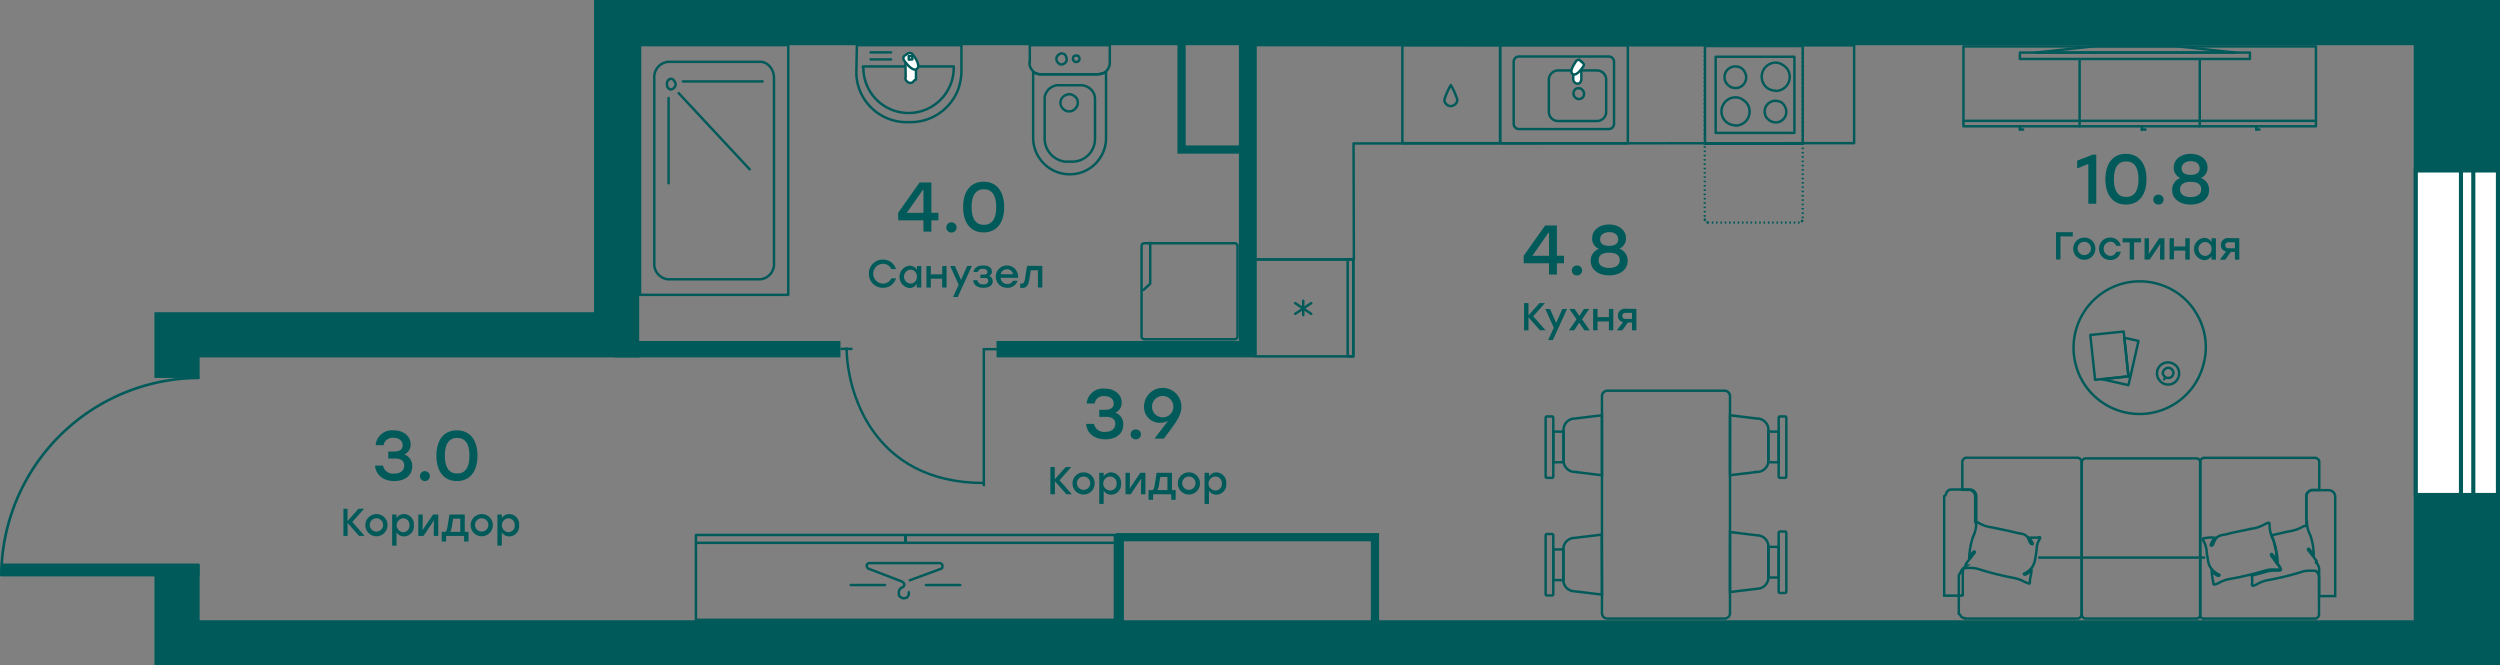 <?xml version="1.0" encoding="UTF-8" standalone="no"?>
<svg
   viewBox="0 0 608.6 162"
   version="1.1"
   id="svg2618907"
   width="608.6"
   height="162"
   xmlns="http://www.w3.org/2000/svg"
   xmlns:svg="http://www.w3.org/2000/svg">
  <rect x="0" y="0" width="608.6" height="162" fill="#808080" stroke="none"/>
  <defs
     id="defs2618911" />
  <clipPath
     id="a">
    <path
       d="m 245,353.5 h 39.33 v 33.86 H 245 Z"
       id="path2618556" />
  </clipPath>
  <g
     stroke="#005a5a"
     id="g2618585"
     transform="translate(-40.4,-269)">
    <g
       stroke-miterlimit="10"
       id="g2618571">
      <path
         d="M 245,354 H 190"
         fill="none"
         stroke-width="4"
         id="path2618559" />
      <path
         d="m 283,354 h 61 v -77"
         fill="none"
         stroke-width="4"
         id="path2618561" />
      <path
         d="m 78.5,360.5 v -15 h 107 v -76 h 463 v 161 h -570 v -21 h 10 v 11 h 540 v -141 h -433 v 76 h -107 v 5 z"
         fill="#005a5a"
         id="path2618563" />
      <g
         fill="none"
         stroke-width="2"
         id="g2618569">
        <path
           d="m 328.04,273.97 v 31.44 H 344"
           id="path2618565" />
        <path
           d="m 313,425.48 v -25.71 h 62.12 v 25.71"
           id="path2618567" />
      </g>
    </g>
    <path
       d="M 41,406.5 H 88.72 V 409 H 41 Z"
       fill="#005a5a"
       stroke-linejoin="round"
       stroke-width="0.64"
       id="path2618573" />
    <g
       fill="none"
       id="g2618583">
      <path
         d="m 40.72,409 a 48.31,48.31 0 0 1 48,-48"
         stroke-linecap="round"
         stroke-linejoin="round"
         stroke-width="0.64"
         id="path2618575" />
      <g
         clip-path="url(#a)"
         stroke-width="0.6"
         id="g2618581">
        <path
           d="M 279.9,387.36 V 354 h 3.45 m -35.42,-0.07 H 245"
           id="path2618577" />
        <path
           d="m 279.9,386.58 c -27.35,0 -33.4,-22.73 -33.4,-33"
           id="path2618579" />
      </g>
    </g>
  </g>
  <path
     d="m 588.1,41.5 h 20 v 79 h -20 z"
     fill="#ffffff"
     id="path2618587" />
  <path
     d="m 607.6,42 v 78 h -19 V 42 Z m 1,-1 h -21 v 80 h 21 z"
     fill="#005a5a"
     id="path2618589" />
  <g
     stroke="#005a5a"
     id="g2618803"
     transform="translate(-40.4,-269)">
    <path
       d="m 642.5,310 v 80"
       fill="#ffffff"
       id="path2618591" />
    <path
       d="m 639.5,310 v 80"
       fill="#ffffff"
       id="path2618593" />
    <g
       stroke-width="0.6"
       id="g2618801">
      <g
         stroke-linecap="round"
         stroke-linejoin="round"
         id="g2618627">
        <g
           fill="none"
           id="g2618619">
          <path
             d="m 202.76,289.38 c 0,0.23 0.08,0.47 0.08,0.71 0,0.24 0.32,0.39 0.48,0.55 a 0.58,0.58 0 0 0 0.63,0.08 1.31,1.31 0 0 0 0.55,-0.32 c 0.16,-0.23 0.32,-0.39 0.32,-0.63 a 0.79,0.79 0 0 0 -0.08,-0.71 2.76,2.76 0 0 0 -0.4,-0.63 0.84,0.84 0 0 0 -0.55,-0.24 1,1 0 0 0 -0.71,0.32 c -0.08,0.16 -0.16,0.24 -0.24,0.39 a 1,1 0 0 0 -0.08,0.48 z"
             id="path2618595" />
          <path
             d="m 205.61,291.67 17.29,18.55"
             id="path2618597" />
          <path
             d="m 206.63,288.82 h 19.42"
             id="path2618599" />
          <path
             d="m 203.16,292.85 v 20.77"
             id="path2618601" />
          <path
             d="m 196.21,279.98 h 36.08 v 60.8 h -36.08 z"
             id="path2618603" />
          <path
             d="m 228.82,288 v 45 a 3.72,3.72 0 0 1 -3.4,4 h -22.34 a 3.73,3.73 0 0 1 -3.4,-4 v -45 a 3.72,3.72 0 0 1 3.4,-3.95 h 22.34 c 1.82,-0.05 3.4,1.77 3.4,3.95 z"
             id="path2618605" />
          <path
             d="m 318.3,350.9 v -22 a 0.69,0.69 0 0 1 0.68,-0.69 h 22 a 0.69,0.69 0 0 1 0.68,0.69 v 22 a 0.68,0.68 0 0 1 -0.68,0.68 H 319 a 0.68,0.68 0 0 1 -0.7,-0.68 z"
             id="path2618607" />
          <path
             d="m 318.77,339.58 1.64,-1.51 v -9.95"
             id="path2618609" />
          <path
             d="m 248.87,286.46 a 12,12 0 0 0 3.55,8.66 12.18,12.18 0 0 0 8.66,3.62 h 1.16 a 12.43,12.43 0 0 0 11.39,-7.91 13.47,13.47 0 0 0 0.82,-4.64 V 280 H 249 Z"
             id="path2618611" />
          <path
             d="m 250.58,285.51 a 11,11 0 0 0 22,0 v -0.34 h -22.1 v 0.34 z"
             id="path2618613" />
          <path
             d="m 257.33,281.75 h -5"
             id="path2618615" />
          <path
             d="m 257.33,283.46 h -5"
             id="path2618617" />
        </g>
        <g
           fill="#ffffff"
           fill-rule="evenodd"
           id="g2618625">
          <path
             d="m 260.81,283.66 0.07,4.1 a 0.84,0.84 0 0 0 0.27,1 1.16,1.16 0 0 0 1,0.41 0.88,0.88 0 0 0 0.55,-0.27 1.7,1.7 0 0 1 0.68,-0.55 v -2.59 a 4.44,4.44 0 0 1 -2.59,-2.12 z"
             id="path2618621" />
          <path
             d="m 260.47,282.71 a 0.36,0.36 0 0 0 -0.14,0.27 v 0.34 c 0.07,0.14 0.07,0.28 0.14,0.34 0.47,0.69 2.11,2.87 3.13,2.12 1.02,-0.75 -0.54,-3 -1.09,-3.62 a 1.1,1.1 0 0 0 -0.27,-0.2 c -0.14,0 -0.21,-0.07 -0.34,-0.07 a 0.58,0.58 0 0 0 -0.34,0.07 0.53,0.53 0 0 0 -0.28,0.14 l -0.68,0.47 z"
             id="path2618623" />
        </g>
      </g>
      <g
         fill="none"
         id="g2618763">
        <g
           stroke-linecap="round"
           stroke-linejoin="round"
           id="g2618659">
          <path
             d="m 261.63,283.53 v -0.89 h 0.88 v 0.82 z"
             id="path2618629" />
          <path
             d="m 302.35,282.51 a 1.34,1.34 0 0 0 -0.55,0.2 0.93,0.93 0 0 0 -0.2,0.55 0.55,0.55 0 0 0 0.14,0.47 0.75,0.75 0 0 0 0.81,0.34 0.71,0.71 0 0 0 0.62,-0.61 0.9,0.9 0 0 0 -0.34,-0.89 c -0.14,0 -0.34,-0.06 -0.48,-0.06 z"
             id="path2618631" />
          <path
             d="m 291,284.21 a 2.89,2.89 0 0 0 0.82,2.05 2.49,2.49 0 0 0 1.91,0.82 h 14.11 a 2.7,2.7 0 0 0 1.91,-0.82 2.89,2.89 0 0 0 0.82,-2.05 V 280 H 291.1 v 4.23 z"
             id="path2618633" />
          <path
             d="m 291.91,286.67 v 16.09 a 8.92,8.92 0 0 0 8.67,8.67 8.82,8.82 0 0 0 9.07,-8.67 v -16.09 l -2,0.41 h -14.24 z"
             id="path2618635" />
          <path
             d="m 296.83,290 a 4.12,4.12 0 0 0 -1.16,0.75 3.91,3.91 0 0 0 -0.75,1.16 2.78,2.78 0 0 0 -0.21,1.29 v 9.62 a 5.69,5.69 0 0 0 4,5.32 4.36,4.36 0 0 0 1.63,0.21 h 1 a 6.12,6.12 0 0 0 1.63,-0.21 5.56,5.56 0 0 0 4,-5.32 v -9.68 a 3.2,3.2 0 0 0 -1,-2.39 3.65,3.65 0 0 0 -2.53,-1 h -5.32 a 2.65,2.65 0 0 0 -1.29,0.25 z"
             id="path2618637" />
          <path
             d="m 300.64,291.92 a 3.3,3.3 0 0 0 -1.15,0.41 2,2 0 0 0 -0.55,2.86 2.33,2.33 0 0 0 0.89,0.75 2,2 0 0 0 2.32,-0.48 2.06,2.06 0 0 0 0.47,-2.31 2.41,2.41 0 0 0 -2,-1.23 z"
             id="path2618639" />
          <path
             d="m 298.87,282 a 0.79,0.79 0 0 0 -0.48,0.13 c -0.06,0.07 -0.13,0.07 -0.2,0.14 a 1.24,1.24 0 0 0 -0.41,1.77 2.06,2.06 0 0 0 0.55,0.55 1.37,1.37 0 0 0 0.75,0.07 1.44,1.44 0 0 0 1,-1 1.45,1.45 0 0 0 -0.14,-0.75 1,1 0 0 0 -1.09,-0.88 z"
             id="path2618641" />
          <path
             d="m 261.64,413.17 v 0.53 c 0,0.14 -0.13,0.27 -0.27,0.54 -0.14,0.27 -0.27,0.27 -0.4,0.27 a 1.11,1.11 0 0 1 -1.08,0 c -0.13,-0.13 -0.27,-0.13 -0.4,-0.27 a 0.68,0.68 0 0 1 -0.27,-0.54 v -0.53 A 1.3,1.3 0 0 1 260,412 c 0.13,0 0.27,-0.13 0.4,-0.26 a 0.52,0.52 0 0 0 0.13,-0.41 0.5,0.5 0 0 0 -0.13,-0.4 l -0.27,-0.27 -0.27,-0.14 -8.07,-3.09 a 1,1 0 0 1 -0.41,-0.81 c 0,-0.13 0.14,-0.27 0.27,-0.4 a 0.49,0.49 0 0 1 0.41,-0.14 h 17.09 a 0.48,0.48 0 0 1 0.4,0.14 c 0.14,0.13 0.27,0.27 0.27,0.4 v 0.54 c -0.13,0.13 -0.13,0.27 -0.27,0.27 l -7.67,2.83"
             id="path2618643" />
          <path
             d="m 255.85,411.42 h -8.34"
             id="path2618645" />
          <path
             d="m 274.16,411.42 h -8.35"
             id="path2618647" />
          <path
             d="m 311.82,399.24 v 20.66 h -102 v -20.66 z"
             id="path2618649" />
          <path
             d="M 311.82,401.15 H 209.85"
             id="path2618651" />
          <path
             d="m 260.83,399.44 v 1.47"
             id="path2618653" />
          <path
             d="m 260.83,399.44 v 1.47"
             id="path2618655" />
          <path
             d="m 260.83,399.44 v 1.47"
             id="path2618657" />
        </g>
        <g
           stroke-miterlimit="10"
           id="g2618679">
          <path
             d="m 536.59,404.74 h 10.16"
             id="path2618661" />
          <path
             d="m 518.22,414.12 v -5.78 a 2,2 0 0 1 0.24,-0.94 1.35,1.35 0 0 1 0.62,-0.71 c -0.15,0 -0.23,-0.23 -0.08,-0.39 a 5.9,5.9 0 0 1 0.55,-0.78 c 0.39,-0.47 0.78,-0.94 1.17,-1.48 a 2.07,2.07 0 0 1 0.39,-0.47 c 0.08,-0.16 0,-0.78 -0.7,0.31 l -0.62,0.78 a 18.18,18.18 0 0 1 0.93,-5 7.59,7.59 0 0 0 0.78,-3.44 v -6.33 a 1.88,1.88 0 0 0 -0.07,-0.62 2,2 0 0 0 -0.32,-0.55 1.84,1.84 0 0 0 -0.47,-0.39 1.41,1.41 0 0 0 -0.62,-0.16 h -4.46 a 2.41,2.41 0 0 0 -0.62,0.08 1.12,1.12 0 0 0 -0.47,0.39 1.24,1.24 0 0 0 -0.31,0.55 0.84,0.84 0 0 1 -0.47,0.62 V 414 h 4.53 z"
             id="path2618663" />
          <path
             d="m 518.77,419.59 h 27.35 a 1,1 0 0 0 0.71,-0.31 1.21,1.21 0 0 0 0.31,-0.71 v -37.12 a 0.85,0.85 0 0 0 -0.31,-0.7 1.16,1.16 0 0 0 -0.71,-0.32 h -27 a 0.69,0.69 0 0 0 -0.39,0.08 c -0.08,0.08 -0.24,0.16 -0.31,0.24 -0.07,0.08 -0.16,0.23 -0.24,0.31 a 0.69,0.69 0 0 0 -0.08,0.39 v 6.8 h 1.65 a 1.78,1.78 0 0 1 0.62,0.16 1.8,1.8 0 0 1 0.47,0.39 1.87,1.87 0 0 1 0.31,0.54 1.93,1.93 0 0 1 0.08,0.63 v 6.1 c 0,0 -0.08,-0.16 0.16,-0.08 a 2.94,2.94 0 0 1 0.86,0.39 8,8 0 0 0 3,1 c 1.18,0.24 4.61,0.94 5.71,1.25 1.1,0.31 2.34,0.16 3.05,1.18 0.23,0.31 0.31,0.86 0.62,1.33 0.31,0.47 0.86,0.46 0.55,0 a 6,6 0 0 0 -0.86,-1.26 h 2.11 c 0.7,-0.23 0.78,-0.07 0.39,0.55 a 4.75,4.75 0 0 0 -0.62,2.27 19.21,19.21 0 0 1 -0.32,2.11 4.9,4.9 0 0 1 -0.78,2.26 4.63,4.63 0 0 1 -1.8,1.49 c -0.39,0.16 -0.23,0.39 0.24,0.31 a 11.82,11.82 0 0 0 1.4,-0.94 c 0,0.63 -0.39,2 -0.39,2.66 0,0.66 -0.15,0.47 -0.46,0.39 a 4.46,4.46 0 0 1 -0.94,-0.39 8.82,8.82 0 0 0 -2.74,-0.94 72,72 0 0 1 -8,-2 7.21,7.21 0 0 0 -2.89,-0.39 h -1.09 a 3,3 0 0 0 -0.63,0.78 2.88,2.88 0 0 1 -0.55,0.94 v 9.46 c 0.32,0.15 0.32,0.23 0.39,0.39 a 1.19,1.19 0 0 0 0.24,0.31 c 0.08,0.08 0.23,0.15 0.31,0.23 a 0.7,0.7 0 0 0 0.39,0.08 v 0.08 z"
             id="path2618665" />
          <path
             d="m 575.12,419.59 h -27 a 1,1 0 0 1 -0.93,-0.94 v -37.12 a 1,1 0 0 1 0.93,-0.94 h 27 a 1,1 0 0 1 0.93,0.94 v 37.12 a 1,1 0 0 1 -0.93,0.94 z"
             id="path2618667" />
          <path
             d="m 546.75,404.74 h 29.7"
             id="path2618669" />
          <path
             d="m 576.45,404.74 h 0.78"
             id="path2618671" />
          <path
             d="m 602,395.91 a 6.84,6.84 0 0 0 0.78,3.28 14.66,14.66 0 0 1 0.86,4.85 l -0.62,-0.78 c -0.71,-1.1 -0.86,-0.63 -0.71,-0.32 l 0.39,0.47 c 0.4,0.47 0.71,0.94 1.1,1.41 l 0.55,0.78 c 0.15,0.23 0,0.39 -0.16,0.39 a 1.29,1.29 0 0 1 0.55,0.7 1.65,1.65 0 0 1 0.23,0.86 v 6.57 h 3.91 v -24.07 a 1.71,1.71 0 0 0 -0.08,-0.63 1.3,1.3 0 0 0 -0.31,-0.54 1.4,1.4 0 0 0 -0.55,-0.4 2,2 0 0 0 -0.62,-0.15 h -4.07 a 1.27,1.27 0 0 0 -0.55,0.15 c -0.15,0.08 -0.31,0.24 -0.46,0.32 a 1.51,1.51 0 0 0 -0.32,0.47 1.44,1.44 0 0 0 -0.07,0.54 v 5.79 c 0.07,0.15 0.15,0.23 0.15,0.31 z"
             id="path2618673" />
          <path
             d="m 577,419.59 h 27 a 0.72,0.72 0 0 0 0.63,-0.31 1,1 0 0 0 0.31,-0.63 v -9.06 a 2.14,2.14 0 0 0 -0.23,-0.94 1.46,1.46 0 0 0 -0.63,-0.71 h -1 a 6.5,6.5 0 0 0 -2.74,0.4 70.19,70.19 0 0 1 -7.74,1.87 8.41,8.41 0 0 0 -2.65,0.94 2.94,2.94 0 0 1 -0.86,0.39 c -0.32,0.16 -0.55,0 -0.47,-0.39 a 5.39,5.39 0 0 0 -0.08,-2 c 1.17,-0.31 2.34,-0.62 3.13,-0.85 a 7.76,7.76 0 0 1 2.73,-0.4 h 0.94 c 0.23,0 0.39,-0.15 0.23,-0.46 a 4.71,4.71 0 0 0 -0.54,-0.86 10.24,10.24 0 0 1 -1.1,-1.49 l -0.39,-0.47 c -0.23,-0.31 0,-0.78 0.7,0.31 l 0.63,0.86 a 17.78,17.78 0 0 0 -0.94,-5 c -0.15,-0.47 -0.39,-0.94 -0.55,-1.48 1.49,-0.31 3.37,-0.78 4.22,-0.94 a 10.08,10.08 0 0 0 3,-0.94 3.22,3.22 0 0 1 0.86,-0.39 c 0.16,-0.08 0.32,0 0.4,0 V 390 a 1.94,1.94 0 0 1 0.07,-0.63 1.92,1.92 0 0 1 0.32,-0.54 c 0.15,-0.16 0.31,-0.24 0.46,-0.39 a 1.49,1.49 0 0 1 0.55,-0.16 H 605 v -6.8 a 0.85,0.85 0 0 0 -0.31,-0.7 1,1 0 0 0 -0.7,-0.32 H 577 a 0.94,0.94 0 0 0 -0.7,0.32 1.13,1.13 0 0 0 -0.31,0.7 v 37.12 a 1.25,1.25 0 0 0 0.23,0.71 1,1 0 0 0 0.78,0.31 z"
             id="path2618675" />
          <path
             d="m 579.42,399.89 -0.79,1.57 c -0.23,0.39 0.24,0.62 0.55,0 a 9.55,9.55 0 0 1 0.63,-1.33 c 0.78,-1 2,-0.86 3,-1.17 1,-0.31 4.62,-1 5.71,-1.25 a 8.34,8.34 0 0 0 3.05,-1 3.87,3.87 0 0 1 0.86,-0.39 c 0.31,-0.16 0.47,0 0.47,0.31 a 7.35,7.35 0 0 0 0.86,3.6 20.31,20.31 0 0 1 0.93,5.23 l -0.62,-0.86 c -0.78,-1.17 -0.94,-0.7 -0.71,-0.31 l 0.4,0.47 c 0.39,0.47 0.78,1 1.17,1.56 a 3.29,3.29 0 0 1 0.54,0.86 c 0.16,0.32 0,0.47 -0.23,0.47 h -1 a 7.43,7.43 0 0 0 -2.89,0.39 73.58,73.58 0 0 1 -8,1.88 8.52,8.52 0 0 0 -2.73,0.94 3.79,3.79 0 0 1 -0.94,0.39 c -0.31,0.15 -0.47,0 -0.47,-0.39 a 21.36,21.36 0 0 1 -0.39,-2.66 c 0.47,0.31 0.86,0.62 1.4,0.94 0.47,0.15 0.71,-0.16 0.24,-0.32 a 4.77,4.77 0 0 1 -1.8,-1.48 4.39,4.39 0 0 1 -0.78,-2.19 19.17,19.17 0 0 1 -0.31,-2.11 5.84,5.84 0 0 0 -0.71,-2.27 c -0.31,-0.62 -0.23,-0.78 0.4,-0.78 a 6.79,6.79 0 0 1 2.16,-0.1 z"
             id="path2618677" />
        </g>
        <path
           d="m 546.21,359.32 a 16.18,16.18 0 0 1 12.47,-21.62 16.23,16.23 0 0 1 9.28,1.23 15.41,15.41 0 0 1 7,6.17 15.83,15.83 0 0 1 2.41,9 16.78,16.78 0 0 1 -3,8.9 16.07,16.07 0 0 1 -28.18,-3.7 z"
           stroke-linecap="round"
           stroke-linejoin="round"
           id="path2618681" />
        <path
           d="m 558.55,360.62 -6.37,0.71 6.37,1.43 2.45,-10.76 -3.45,-0.77 z"
           stroke-linecap="round"
           stroke-linejoin="round"
           id="path2618683" />
        <path
           d="m 558.55,360.62 -8.12,0.84 -1.17,-10.91 8.12,-0.84 z"
           stroke-linecap="round"
           stroke-linejoin="round"
           id="path2618685" />
        <path
           d="m 565.5,359.9 a 2.46,2.46 0 0 1 0.45,-1.49 2.58,2.58 0 0 1 1.23,-1 2.62,2.62 0 0 1 1.56,-0.13 3.41,3.41 0 0 1 1.37,0.72 2.4,2.4 0 0 1 0.71,1.36 2.72,2.72 0 0 1 -1.1,2.79 2.53,2.53 0 0 1 -1.5,0.46 2.49,2.49 0 0 1 -1.88,-0.78 2.64,2.64 0 0 1 -0.84,-2 z"
           stroke-linecap="round"
           stroke-linejoin="round"
           id="path2618687" />
        <path
           d="m 566.92,359.9 a 1.28,1.28 0 0 1 0.2,-0.71 1.48,1.48 0 0 1 0.58,-0.52 1.42,1.42 0 0 1 0.72,-0.13 1.25,1.25 0 0 1 0.65,0.32 1.46,1.46 0 0 1 0.39,0.65 0.93,0.93 0 0 1 -0.07,0.72 1,1 0 0 1 -0.45,0.58 1.34,1.34 0 0 1 -0.72,0.2 1.39,1.39 0 0 1 -1.3,-1.11 z"
           stroke-linecap="round"
           stroke-linejoin="round"
           id="path2618689" />
        <path
           d="m 567.51,360.94 -0.26,0.39"
           stroke-linecap="round"
           stroke-linejoin="round"
           id="path2618691" />
        <g
           stroke-miterlimit="10"
           id="g2618719">
          <path
             d="m 473.39,409.59 v -7.46 h -2.48 v 7.46 z"
             id="path2618693" />
          <path
             d="m 475.26,413 v -14.28 a 0.33,0.33 0 0 0 -0.33,-0.33 h -1.2 a 0.32,0.32 0 0 0 -0.33,0.32 v 14.31 a 0.33,0.33 0 0 0 0.33,0.33 h 1.2 a 0.32,0.32 0 0 0 0.33,-0.35 z"
             id="path2618695" />
          <path
             d="m 418.54,410.21 v -7.45 h 2.48 v 7.46 z"
             id="path2618697" />
          <path
             d="m 416.67,413.65 v -14.3 A 0.33,0.33 0 0 1 417,399 h 1.2 a 0.33,0.33 0 0 1 0.33,0.33 v 14.3 a 0.33,0.33 0 0 1 -0.33,0.33 H 417 a 0.32,0.32 0 0 1 -0.33,-0.31 z"
             id="path2618699" />
          <path
             d="m 430.39,413.75 -6.6,-0.8 a 2.8,2.8 0 0 1 -2,-0.81 2.76,2.76 0 0 1 -0.81,-1.95 v -7.5 a 2.7,2.7 0 0 1 0.21,-1.05 2.73,2.73 0 0 1 0.6,-0.9 2.87,2.87 0 0 1 0.9,-0.59 2.7,2.7 0 0 1 1.05,-0.21 l 6.59,-0.79 z"
             id="path2618701" />
          <path
             d="m 461.54,413.12 6.6,-0.79 a 2.78,2.78 0 0 0 2.76,-2.77 v -7.49 a 2.73,2.73 0 0 0 -0.81,-1.95 2.82,2.82 0 0 0 -1.95,-0.8 l -6.59,-0.8 z"
             id="path2618703" />
          <path
             d="m 418.54,381.54 v -7.46 h 2.48 v 7.45 z"
             id="path2618705" />
          <path
             d="m 473.39,381.54 v -7.46 h -2.48 v 7.45 z"
             id="path2618707" />
          <path
             d="m 416.67,385 v -14.3 a 0.33,0.33 0 0 1 0.33,-0.33 h 1.2 a 0.33,0.33 0 0 1 0.33,0.33 v 14.31 a 0.32,0.32 0 0 1 -0.33,0.32 H 417 A 0.32,0.32 0 0 1 416.67,385 Z"
             id="path2618709" />
          <path
             d="m 475.26,385 v -14.3 a 0.33,0.33 0 0 0 -0.33,-0.33 h -1.2 a 0.33,0.33 0 0 0 -0.33,0.33 v 14.31 a 0.32,0.32 0 0 0 0.33,0.32 h 1.2 a 0.32,0.32 0 0 0 0.33,-0.33 z"
             id="path2618711" />
          <path
             d="m 430.39,384.69 -6.6,-0.8 a 2.77,2.77 0 0 1 -2.76,-2.76 v -7.49 a 2.75,2.75 0 0 1 0.21,-1.06 2.69,2.69 0 0 1 0.6,-0.89 2.73,2.73 0 0 1 0.9,-0.6 2.52,2.52 0 0 1 1.05,-0.2 l 6.59,-0.8 z"
             id="path2618713" />
          <path
             d="m 461.54,384.69 6.6,-0.8 a 2.76,2.76 0 0 0 1.95,-0.81 2.8,2.8 0 0 0 0.81,-1.95 v -7.49 a 2.75,2.75 0 0 0 -0.21,-1.06 2.69,2.69 0 0 0 -0.6,-0.89 2.73,2.73 0 0 0 -0.9,-0.6 2.52,2.52 0 0 0 -1.05,-0.2 l -6.59,-0.8 z"
             id="path2618715" />
          <path
             d="m 461.55,365.53 v 52.63 a 1.35,1.35 0 0 1 -1.25,1.43 h -28.67 a 1.35,1.35 0 0 1 -1.25,-1.43 v -52.63 a 1.35,1.35 0 0 1 1.25,-1.42 h 28.67 a 1.35,1.35 0 0 1 1.25,1.42 z"
             id="path2618717" />
        </g>
        <g
           stroke-linecap="round"
           id="g2618755">
          <g
             stroke-linejoin="round"
             id="g2618737">
            <path
               d="m 346.05,279.98 145.72,0.07 v 23.8 l -121.86,0.07 0.07,28.24 h -23.93 z"
               id="path2618721" />
            <path
               d="m 395.18,293.32 a 1.59,1.59 0 0 1 -0.51,1.05 1.77,1.77 0 0 1 -1.08,0.46 1.46,1.46 0 0 1 -1.08,-0.46 1.39,1.39 0 0 1 -0.5,-1.05 15.58,15.58 0 0 1 1.58,-3.6 16.34,16.34 0 0 1 1.59,3.6 z"
               id="path2618723" />
            <path
               d="m 381.79,303.86 h 23.8 V 280 h -23.8 z"
               id="path2618725" />
            <path
               d="m 458.06,301.35 h 19.17 v -18.53 h -19.17 z"
               id="path2618727" />
            <path
               d="m 462.89,290.43 a 2.47,2.47 0 0 0 1.46,-0.44 2.57,2.57 0 0 0 0.95,-1.21 2.48,2.48 0 0 0 0.12,-1.52 3.32,3.32 0 0 0 -0.69,-1.33 2.28,2.28 0 0 0 -1.34,-0.7 2.5,2.5 0 0 0 -1.52,0.13 2.58,2.58 0 0 0 -1.65,2.41 2.53,2.53 0 0 0 0.76,1.84 2.61,2.61 0 0 0 1.91,0.82 z"
               id="path2618729" />
            <path
               d="m 462.89,299.57 a 3.37,3.37 0 0 0 1.9,-0.57 3.3,3.3 0 0 0 1.27,-1.52 3.47,3.47 0 0 0 0.19,-2 2.87,2.87 0 0 0 -0.95,-1.71 4.11,4.11 0 0 0 -1.72,-1 3.58,3.58 0 0 0 -2,0.19 3.33,3.33 0 0 0 -1.53,1.27 3.38,3.38 0 0 0 -0.57,1.91 3.45,3.45 0 0 0 1,2.41 3.54,3.54 0 0 0 2.35,0.95 z"
               id="path2618731" />
            <path
               d="m 472.66,291.13 a 3.34,3.34 0 0 0 1.9,-0.57 3.3,3.3 0 0 0 1.27,-1.52 3.39,3.39 0 0 0 0.19,-2 3,3 0 0 0 -0.95,-1.71 4.07,4.07 0 0 0 -1.71,-1 3.06,3.06 0 0 0 -2,0.19 3.45,3.45 0 0 0 -2.09,3.18 3.49,3.49 0 0 0 1,2.41 3.29,3.29 0 0 0 2.35,0.95 z"
               id="path2618733" />
            <path
               d="m 472.66,298.81 a 2.47,2.47 0 0 0 1.46,-0.45 2.5,2.5 0 0 0 0.95,-1.2 2.58,2.58 0 0 0 0.13,-1.52 3.38,3.38 0 0 0 -0.7,-1.34 2.11,2.11 0 0 0 -1.33,-0.69 2.52,2.52 0 0 0 -1.53,0.12 2.59,2.59 0 0 0 -1.2,0.95 2.49,2.49 0 0 0 -0.45,1.46 3.06,3.06 0 0 0 0.19,1 1.89,1.89 0 0 0 0.58,0.82 2.32,2.32 0 0 0 0.82,0.58 2.41,2.41 0 0 0 1.08,0.25 z"
               id="path2618735" />
          </g>
          <path
             d="m 479.26,280.79 v 41.56 a 0.75,0.75 0 0 1 -0.26,0.57 0.77,0.77 0 0 1 -0.57,0.26 h -22.21 a 0.78,0.78 0 0 1 -0.57,-0.26 0.8,0.8 0 0 1 -0.25,-0.57 v -41.56"
             stroke-dasharray="0.1, 0.95"
             stroke-miterlimit="10"
             id="path2618739" />
          <g
             stroke-linejoin="round"
             id="g2618753">
            <path
               d="m 455.4,304 h 23.86 v -23.8 h -23.8 V 304 Z"
               id="path2618741" />
            <path
               d="m 369.85,355.76 v -23.6 h -23.8 v 23.6 z"
               id="path2618743" />
            <path
               d="m 368.48,355.76 v -23.6 h 1.37 v 23.6 z"
               id="path2618745" />
            <path
               d="m 359.61,342.79 -3.91,2.61"
               id="path2618747" />
            <path
               d="m 359.61,345.4 -3.91,-2.61"
               id="path2618749" />
            <path
               d="M 357.66,345.72 V 342.2"
               id="path2618751" />
          </g>
        </g>
        <path
           d="m 408.89,284.06 v 15.05 a 1.29,1.29 0 0 0 1.27,1.31 h 21.89 a 1.29,1.29 0 0 0 1.27,-1.31 v -15.05 a 1.29,1.29 0 0 0 -1.27,-1.31 h -21.89 a 1.29,1.29 0 0 0 -1.27,1.31 z"
           stroke-miterlimit="22.93"
           id="path2618757" />
        <path
           d="m 417.45,288.44 v 7.73 a 2.25,2.25 0 0 0 2.22,2.29 h 9.52 a 2.24,2.24 0 0 0 2.22,-2.29 v -7.73 a 2.24,2.24 0 0 0 -2.22,-2.29 h -9.52 a 2.29,2.29 0 0 0 -2.22,2.29 z"
           stroke-miterlimit="22.93"
           id="path2618759" />
        <path
           d="m 424.69,290.47 a 1.25,1.25 0 0 0 -0.7,0.2 1,1 0 0 0 -0.44,0.59 1.12,1.12 0 0 0 -0.07,0.78 1.14,1.14 0 0 0 0.38,0.66 1.23,1.23 0 0 0 0.64,0.39 1.52,1.52 0 0 0 0.76,-0.06 1.48,1.48 0 0 0 0.57,-0.46 1.34,1.34 0 0 0 0.19,-0.72 1.23,1.23 0 0 0 -0.38,-0.92 1.19,1.19 0 0 0 -0.95,-0.46 z"
           stroke-miterlimit="22.93"
           id="path2618761" />
      </g>
      <path
         d="m 425.39,285.11 a 5.54,5.54 0 0 1 -2,1.7 v 1.5 a 1,1 0 0 0 0.32,0.72 1,1 0 0 0 0.69,0.33 0.82,0.82 0 0 0 0.38,-0.06 0.66,0.66 0 0 0 0.32,-0.27 c 0.07,-0.13 0.19,-0.26 0.19,-0.39 a 0.77,0.77 0 0 0 0.07,-0.39 v -3.14 z"
         fill="#ffffff"
         fill-rule="evenodd"
         stroke-miterlimit="22.93"
         id="path2618765" />
      <path
         d="m 425.64,284.19 -0.57,-0.46 a 0.5,0.5 0 0 0 -0.51,-0.13 0.62,0.62 0 0 0 -0.44,0.26 c -0.38,0.59 -1.78,2.49 -0.89,3.14 0.89,0.65 2.22,-1.24 2.6,-1.83 a 0.71,0.71 0 0 0 0.13,-0.52 2.61,2.61 0 0 0 -0.32,-0.46 z"
         fill="#ffffff"
         fill-rule="evenodd"
         stroke-miterlimit="22.93"
         id="path2618767" />
      <g
         fill="none"
         stroke-linecap="round"
         id="g2618799">
        <g
           stroke-linejoin="round"
           id="g2618789">
          <path
             d="m 405.59,280 v 23.89 h 31.09 V 280 Z"
             id="path2618769" />
          <path
             d="m 532.12,281.79 v 1.57 h 56 v -1.57 z"
             id="path2618771" />
          <path
             d="m 584.49,281.79 h -48.43 l 14.63,-1.58 h 19.09 z"
             id="path2618773" />
          <path
             d="m 518.38,299.74 h 85.81 V 280.3 h -85.81 z"
             id="path2618775" />
          <path
             d="m 589.66,300.53 h 0.78"
             id="path2618777" />
          <path
             d="m 589.66,300.53 v -0.79"
             id="path2618779" />
          <path
             d="m 561.81,300.53 h 0.88"
             id="path2618781" />
          <path
             d="m 561.81,300.61 v -0.87"
             id="path2618783" />
          <path
             d="m 532.12,300.53 h 0.79"
             id="path2618785" />
          <path
             d="m 532.12,300.53 v -0.79"
             id="path2618787" />
        </g>
        <g
           stroke-miterlimit="10"
           id="g2618797">
          <path
             d="m 518.38,298.42 h 85.81"
             id="path2618791" />
          <path
             d="m 575.91,283.36 v 16.38"
             id="path2618793" />
          <path
             d="m 546.66,283.36 v 16.38"
             id="path2618795" />
        </g>
      </g>
    </g>
  </g>
  <g
     fill="#005a5a"
     id="g2618905"
     transform="translate(-40.4,-269)">
    <path
       d="m 550.71,306.65 v 11.94 h -1.93 v -9.69 l -2.71,1.1 v -1.89 l 3.77,-1.47 z"
       id="path2618805" />
    <path
       d="m 562.94,312.62 c 0,3.84 -1.84,6.18 -5,6.18 -3.16,0 -5,-2.31 -5,-6.18 0,-3.87 1.86,-6.17 5,-6.17 3.14,0 5,2.33 5,6.17 z m -1.94,0 c 0,-3 -1.13,-4.33 -3,-4.33 -1.87,0 -3,1.33 -3,4.33 0,3 1.13,4.33 3,4.33 1.87,0 3,-1.33 3,-4.33 z"
       id="path2618807" />
    <path
       d="m 567.11,317.59 a 1.22,1.22 0 0 1 -1.27,1.21 1.2,1.2 0 0 1 -1.24,-1.21 1.18,1.18 0 0 1 1.24,-1.2 1.2,1.2 0 0 1 1.27,1.2 z"
       id="path2618809" />
    <path
       d="m 578.18,315.28 c 0,2.19 -1.94,3.52 -4.49,3.52 -2.55,0 -4.5,-1.33 -4.5,-3.52 a 3,3 0 0 1 2,-2.95 2.66,2.66 0 0 1 -1.62,-2.54 c 0,-2 1.79,-3.34 4.12,-3.34 2.33,0 4.11,1.34 4.11,3.34 a 2.66,2.66 0 0 1 -1.62,2.54 3,3 0 0 1 2,2.95 z m -1.93,-0.17 c 0,-1.26 -0.9,-1.84 -2.56,-1.84 -1.66,0 -2.57,0.6 -2.57,1.84 0,1.24 1,1.86 2.57,1.86 1.57,0 2.56,-0.65 2.56,-1.86 z M 571.49,310 c 0,0.9 0.6,1.57 2.2,1.57 1.6,0 2.19,-0.67 2.19,-1.57 0,-1.08 -0.8,-1.76 -2.19,-1.76 -1.39,0 -2.2,0.76 -2.2,1.76 z"
       id="path2618811" />
    <path
       d="m 545,326.55 h -3 v 5.61 h -1.08 v -6.63 H 545 Z"
       id="path2618813" />
    <path
       d="m 550.5,329.56 a 2.7,2.7 0 1 1 -2.7,-2.72 2.65,2.65 0 0 1 2.7,2.72 z m -4.32,0 a 1.62,1.62 0 1 0 1.62,-1.7 1.61,1.61 0 0 0 -1.62,1.7 z"
       id="path2618815" />
    <path
       d="m 551.4,329.56 a 2.65,2.65 0 0 1 2.71,-2.72 2.5,2.5 0 0 1 2.56,2 h -1.11 a 1.45,1.45 0 0 0 -1.45,-1 1.73,1.73 0 0 0 0,3.45 1.47,1.47 0 0 0 1.46,-1 h 1.11 a 2.5,2.5 0 0 1 -2.57,2 2.64,2.64 0 0 1 -2.71,-2.73 z"
       id="path2618817" />
    <path
       d="m 561.62,328 h -1.7 v 4.21 h -1.07 V 328 h -1.71 v -1 h 4.48 z"
       id="path2618819" />
    <path
       d="m 567.31,327 v 5.21 h -1.07 V 330 l 0.07,-1.65 -2.58,3.83 h -1.26 V 327 h 1.07 v 2.18 l -0.06,1.64 2.57,-3.82 z"
       id="path2618821" />
    <path
       d="m 573.47,327 v 5.21 h -1.08 V 330 h -2.76 v 2.15 h -1.07 V 327 h 1.07 v 2 h 2.76 v -2 z"
       id="path2618823" />
    <path
       d="m 579.84,327 v 5.21 h -1.08 v -0.87 a 2.05,2.05 0 0 1 -1.81,1 2.73,2.73 0 0 1 0,-5.43 2.07,2.07 0 0 1 1.82,1 V 327 Z m -1.07,2.61 a 1.6,1.6 0 0 0 -1.6,-1.7 1.7,1.7 0 0 0 0,3.39 1.59,1.59 0 0 0 1.6,-1.74 z"
       id="path2618825" />
    <path
       d="m 585.54,327 v 5.21 h -1.07 v -1.88 h -1 l -1.35,1.88 h -1.32 l 1.52,-2 a 1.48,1.48 0 0 1 -1.26,-1.51 1.68,1.68 0 0 1 1.9,-1.74 z m -1.07,2.44 v -1.47 H 583 c -0.66,0 -0.87,0.32 -0.87,0.75 0,0.43 0.27,0.72 0.9,0.72 z"
       id="path2618827" />
    <path
       d="m 421.14,333.09 h -1.73 v 2.75 h -1.92 v -2.75 h -6.16 v -1.83 l 5.22,-7.38 h 2.86 v 7.38 h 1.73 z m -3.65,-1.81 v -5.59 h -0.16 l -3.9,5.59 z"
       id="path2618829" />
    <path
       d="m 425.56,334.83 a 1.21,1.21 0 0 1 -1.27,1.21 1.19,1.19 0 0 1 -1.24,-1.21 1.17,1.17 0 0 1 1.24,-1.19 1.19,1.19 0 0 1 1.27,1.19 z"
       id="path2618831" />
    <path
       d="m 436.63,332.53 c 0,2.18 -1.94,3.51 -4.49,3.51 -2.55,0 -4.5,-1.33 -4.5,-3.51 a 3,3 0 0 1 2,-2.95 A 2.66,2.66 0 0 1 428,327 c 0,-2 1.79,-3.35 4.12,-3.35 2.33,0 4.11,1.35 4.11,3.35 a 2.66,2.66 0 0 1 -1.62,2.54 3,3 0 0 1 2.02,2.99 z m -1.93,-0.17 c 0,-1.26 -0.9,-1.84 -2.56,-1.84 -1.66,0 -2.57,0.59 -2.57,1.84 0,1.25 1,1.86 2.57,1.86 1.57,0 2.56,-0.65 2.56,-1.86 z m -4.76,-5.08 c 0,0.9 0.6,1.57 2.2,1.57 1.6,0 2.19,-0.67 2.19,-1.57 0,-1.08 -0.8,-1.76 -2.19,-1.76 -1.39,0 -2.2,0.68 -2.2,1.76 z"
       id="path2618833" />
    <path
       d="m 415.29,349.41 -2.8,-3.17 v 3.17 h -1.07 v -6.63 h 1.07 v 3 l 2.68,-3 h 1.34 l -2.86,3.22 3,3.4 z"
       id="path2618835" />
    <path
       d="m 421.88,344.2 -3.45,7.58 h -1.15 l 1.38,-3 -2.06,-4.55 h 1.15 l 1.48,3.39 1.5,-3.39 z"
       id="path2618837" />
    <path
       d="m 426.1,349.41 -1.26,-1.87 -1.21,1.87 h -1.29 l 1.86,-2.68 -1.76,-2.53 h 1.28 l 1.16,1.74 1.12,-1.74 h 1.29 l -1.76,2.55 1.86,2.66 z"
       id="path2618839" />
    <path
       d="m 433.14,344.2 v 5.21 h -1.07 v -2.15 h -2.77 v 2.15 h -1.07 v -5.21 h 1.07 v 2 h 2.77 v -2 z"
       id="path2618841" />
    <path
       d="m 438.76,344.2 v 5.21 h -1.07 v -1.89 h -1 l -1.36,1.89 H 434 l 1.52,-2 a 1.48,1.48 0 0 1 -1.26,-1.51 1.68,1.68 0 0 1 1.9,-1.74 z m -1.07,2.44 v -1.48 h -1.49 c -0.66,0 -0.87,0.33 -0.87,0.76 0,0.43 0.27,0.72 0.9,0.72 z"
       id="path2618843" />
    <path
       d="m 268.85,322.63 h -1.72 v 2.75 h -1.93 v -2.75 h -6.15 v -1.83 l 5.22,-7.38 h 2.86 v 7.38 h 1.72 z m -3.65,-1.81 v -5.59 h -0.15 l -3.91,5.59 z"
       id="path2618845" />
    <path
       d="m 273.27,324.37 a 1.25,1.25 0 0 1 -2.5,0 1.25,1.25 0 0 1 2.5,0 z"
       id="path2618847" />
    <path
       d="m 284.86,319.41 c 0,3.83 -1.84,6.17 -5,6.17 -3.16,0 -5,-2.3 -5,-6.17 0,-3.87 1.86,-6.18 5,-6.18 3.14,0 5,2.34 5,6.18 z m -1.94,0 c 0,-3 -1.13,-4.34 -3,-4.34 -1.87,0 -3,1.33 -3,4.34 0,3.01 1.13,4.33 3,4.33 1.87,0 3,-1.33 3,-4.33 z"
       id="path2618849" />
    <path
       d="m 251.93,335.63 a 3.34,3.34 0 0 1 3.42,-3.43 3.22,3.22 0 0 1 3.17,2.3 h -1.14 a 2.17,2.17 0 0 0 -2,-1.28 2.41,2.41 0 0 0 0,4.82 2.18,2.18 0 0 0 2,-1.28 h 1.14 a 3.22,3.22 0 0 1 -3.17,2.3 3.34,3.34 0 0 1 -3.42,-3.43 z"
       id="path2618851" />
    <path
       d="M 264.67,333.73 V 339 h -1.08 v -0.88 a 2.06,2.06 0 0 1 -1.81,1 2.74,2.74 0 0 1 0,-5.44 2.09,2.09 0 0 1 1.82,1 v -0.89 z m -1.07,2.61 a 1.61,1.61 0 0 0 -1.6,-1.7 1.71,1.71 0 0 0 0,3.4 1.6,1.6 0 0 0 1.6,-1.7 z"
       id="path2618853" />
    <path
       d="M 270.83,333.73 V 339 h -1.07 v -2.16 H 267 V 339 h -1.07 v -5.22 H 267 v 2 h 2.77 v -2 z"
       id="path2618855" />
    <path
       d="m 277,333.73 -3.45,7.58 h -1.14 l 1.37,-3 -2.06,-4.55 h 1.15 l 1.48,3.4 1.5,-3.4 z"
       id="path2618857" />
    <path
       d="m 282.06,337.47 c 0,1 -0.88,1.59 -2.24,1.59 -1.63,0 -2.35,-0.75 -2.54,-1.83 h 1.08 c 0.15,0.72 0.61,1 1.43,1 0.82,0 1.19,-0.34 1.19,-0.84 0,-0.5 -0.17,-0.72 -0.92,-0.72 h -1 v -0.82 h 0.77 c 0.73,0 0.95,-0.27 0.95,-0.65 0,-0.38 -0.29,-0.76 -1.11,-0.76 -0.56,0 -1.07,0.18 -1.21,0.77 h -1.09 c 0.19,-0.91 0.87,-1.59 2.32,-1.59 1.45,0 2.17,0.58 2.17,1.51 a 1.11,1.11 0 0 1 -0.68,1.06 1.28,1.28 0 0 1 0.88,1.28 z"
       id="path2618859" />
    <path
       d="M 288.21,336.63 H 284 a 1.54,1.54 0 0 0 1.63,1.49 1.45,1.45 0 0 0 1.39,-0.78 h 1.11 a 2.52,2.52 0 0 1 -2.51,1.72 2.72,2.72 0 1 1 2.61,-2.43 z m -4.18,-0.87 h 3 a 1.47,1.47 0 0 0 -1.49,-1.21 1.54,1.54 0 0 0 -1.54,1.21 z"
       id="path2618861" />
    <path
       d="M 294.14,333.73 V 339 h -1.07 v -4.21 h -1.73 l -0.34,2.18 c -0.25,1.55 -0.83,2.14 -1.72,2.14 a 3.19,3.19 0 0 1 -0.53,-0.06 v -1 h 0.31 c 0.5,0 0.72,-0.27 0.88,-1.24 l 0.49,-3.09 z"
       id="path2618863" />
    <path
       d="m 140.75,382.51 c 0,2.25 -1.78,3.6 -4.37,3.6 -2.4,0 -4.42,-1.23 -4.69,-3.77 h 1.95 a 2.44,2.44 0 0 0 2.73,1.94 c 1.58,0 2.43,-0.76 2.43,-1.94 0,-1 -0.59,-1.71 -2.26,-1.71 h -1.62 v -1.7 h 1.27 c 1.45,0 2.24,-0.48 2.24,-1.52 0,-1.04 -0.82,-1.83 -2.25,-1.83 a 2.16,2.16 0 0 0 -2.39,1.8 h -1.95 a 4,4 0 0 1 4.39,-3.62 c 2.39,0 4.14,1.41 4.14,3.41 a 2.59,2.59 0 0 1 -1.55,2.46 2.89,2.89 0 0 1 1.93,2.88 z"
       id="path2618865" />
    <path
       d="m 145.05,384.9 a 1.21,1.21 0 0 1 -1.26,1.21 1.21,1.21 0 1 1 1.26,-1.21 z"
       id="path2618867" />
    <path
       d="m 156.64,379.93 c 0,3.84 -1.85,6.18 -5,6.18 -3.15,0 -5,-2.3 -5,-6.18 0,-3.88 1.86,-6.17 5,-6.17 3.14,0 5,2.34 5,6.17 z m -1.95,0 c 0,-3 -1.13,-4.33 -3,-4.33 -1.87,0 -3,1.33 -3,4.33 0,3 1.13,4.34 3,4.34 1.87,0 3,-1.33 3,-4.34 z"
       id="path2618869" />
    <path
       d="m 127.82,399.47 -2.8,-3.16 v 3.16 H 124 v -6.63 h 1 v 3 l 2.68,-3 h 1.35 l -2.87,3.23 3,3.4 z"
       id="path2618871" />
    <path
       d="m 134.74,396.87 a 2.7,2.7 0 1 1 -2.7,-2.72 2.66,2.66 0 0 1 2.7,2.72 z m -4.32,0 a 1.62,1.62 0 1 0 1.62,-1.7 1.61,1.61 0 0 0 -1.62,1.7 z"
       id="path2618873" />
    <path
       d="m 141.16,396.87 a 2.48,2.48 0 0 1 -2.41,2.72 2.11,2.11 0 0 1 -1.82,-1 v 3.24 h -1.07 v -7.58 h 1.07 v 0.89 a 2.12,2.12 0 0 1 1.83,-1 2.49,2.49 0 0 1 2.4,2.73 z m -1.08,0 a 1.56,1.56 0 0 0 -1.55,-1.7 1.7,1.7 0 0 0 0,3.39 1.56,1.56 0 0 0 1.55,-1.69 z"
       id="path2618875" />
    <path
       d="m 147.09,394.26 v 5.21 H 146 v -2.18 l 0.07,-1.64 -2.58,3.82 h -1.26 v -5.21 h 1.07 v 2.18 l -0.06,1.64 2.58,-3.82 z"
       id="path2618877" />
    <path
       d="m 154.45,398.47 v 2.36 h -1.07 v -1.36 H 149 v 1.36 h -1.07 v -2.36 h 0.91 c 0.24,-0.18 0.39,-0.58 0.51,-1.32 l 0.47,-2.89 h 3.72 v 4.21 z m -2,0 v -3.2 h -1.74 l -0.31,1.93 a 3.23,3.23 0 0 1 -0.41,1.27 z"
       id="path2618879" />
    <path
       d="m 160.37,396.87 a 2.7,2.7 0 1 1 -2.7,-2.72 2.66,2.66 0 0 1 2.7,2.72 z m -4.32,0 a 1.62,1.62 0 1 0 1.62,-1.7 1.61,1.61 0 0 0 -1.62,1.7 z"
       id="path2618881" />
    <path
       d="m 166.78,396.87 a 2.48,2.48 0 0 1 -2.4,2.72 2.1,2.1 0 0 1 -1.82,-1 v 3.24 h -1.07 v -7.58 h 1.07 v 0.89 a 2.11,2.11 0 0 1 1.83,-1 2.49,2.49 0 0 1 2.39,2.73 z m -1.08,0 a 1.56,1.56 0 0 0 -1.55,-1.7 1.7,1.7 0 0 0 0,3.39 1.56,1.56 0 0 0 1.55,-1.69 z"
       id="path2618883" />
    <path
       d="m 313.85,372.35 c 0,2.25 -1.78,3.6 -4.37,3.6 -2.41,0 -4.42,-1.23 -4.69,-3.77 h 1.94 a 2.45,2.45 0 0 0 2.73,1.95 c 1.59,0 2.44,-0.77 2.44,-1.95 0,-1 -0.6,-1.7 -2.27,-1.7 H 308 v -1.71 h 1.28 c 1.45,0 2.24,-0.48 2.24,-1.52 0,-1.04 -0.82,-1.82 -2.25,-1.82 a 2.15,2.15 0 0 0 -2.39,1.79 h -1.95 a 4,4 0 0 1 4.39,-3.62 c 2.38,0 4.14,1.42 4.14,3.41 a 2.59,2.59 0 0 1 -1.55,2.46 2.89,2.89 0 0 1 1.94,2.88 z"
       id="path2618885" />
    <path
       d="m 318.15,374.74 a 1.21,1.21 0 0 1 -1.26,1.21 1.19,1.19 0 0 1 -1.25,-1.21 1.18,1.18 0 0 1 1.25,-1.19 1.19,1.19 0 0 1 1.26,1.19 z"
       id="path2618887" />
    <path
       d="m 328,368 c 0,2.25 -1.5,4.08 -4.29,7.78 h -2.26 l 3.31,-4.34 a 3.77,3.77 0 0 1 -1.86,0.48 3.82,3.82 0 0 1 -4,-3.94 4.55,4.55 0 0 1 9.1,0 z m -1.95,0 a 2.6,2.6 0 0 0 -5.2,0 2.6,2.6 0 0 0 5.2,0 z"
       id="path2618889" />
    <path
       d="m 300,389.32 -2.8,-3.17 v 3.17 h -1.1 v -6.64 h 1.07 v 3 l 2.68,-3 h 1.35 l -2.87,3.23 3,3.41 z"
       id="path2618891" />
    <path
       d="m 306.89,386.71 a 2.7,2.7 0 1 1 -2.7,-2.72 2.66,2.66 0 0 1 2.7,2.72 z m -4.32,0 a 1.62,1.62 0 1 0 1.62,-1.7 1.61,1.61 0 0 0 -1.62,1.7 z"
       id="path2618893" />
    <path
       d="m 313.31,386.71 a 2.48,2.48 0 0 1 -2.41,2.72 2.11,2.11 0 0 1 -1.82,-1 v 3.25 H 308 v -7.58 h 1.07 v 0.9 a 2.11,2.11 0 0 1 1.83,-1 2.49,2.49 0 0 1 2.41,2.71 z m -1.08,0 a 1.57,1.57 0 0 0 -1.55,-1.7 1.7,1.7 0 0 0 0,3.4 1.57,1.57 0 0 0 1.55,-1.7 z"
       id="path2618895" />
    <path
       d="m 319.24,384.1 v 5.22 h -1.08 v -2.18 l 0.07,-1.65 -2.58,3.83 h -1.26 v -5.22 h 1.07 v 2.18 l -0.06,1.64 2.6,-3.82 z"
       id="path2618897" />
    <path
       d="m 326.6,388.31 v 2.36 h -1.07 v -1.35 h -4.42 v 1.35 H 320 v -2.36 h 1 c 0.24,-0.18 0.39,-0.58 0.51,-1.32 l 0.47,-2.89 h 3.72 v 4.21 z m -2,0 v -3.2 h -1.74 l -0.31,1.93 a 3.17,3.17 0 0 1 -0.41,1.27 z"
       id="path2618899" />
    <path
       d="m 332.52,386.71 a 2.7,2.7 0 1 1 -2.7,-2.72 2.66,2.66 0 0 1 2.7,2.72 z m -4.32,0 a 1.62,1.62 0 1 0 1.62,-1.7 1.61,1.61 0 0 0 -1.62,1.7 z"
       id="path2618901" />
    <path
       d="m 338.93,386.71 a 2.48,2.48 0 0 1 -2.4,2.72 2.1,2.1 0 0 1 -1.82,-1 v 3.25 h -1.07 v -7.58 h 1.07 v 0.9 a 2.1,2.1 0 0 1 1.83,-1 2.49,2.49 0 0 1 2.39,2.71 z m -1.08,0 a 1.57,1.57 0 0 0 -1.55,-1.7 1.7,1.7 0 0 0 0,3.4 1.57,1.57 0 0 0 1.55,-1.7 z"
       id="path2618903" />
  </g>
</svg>
